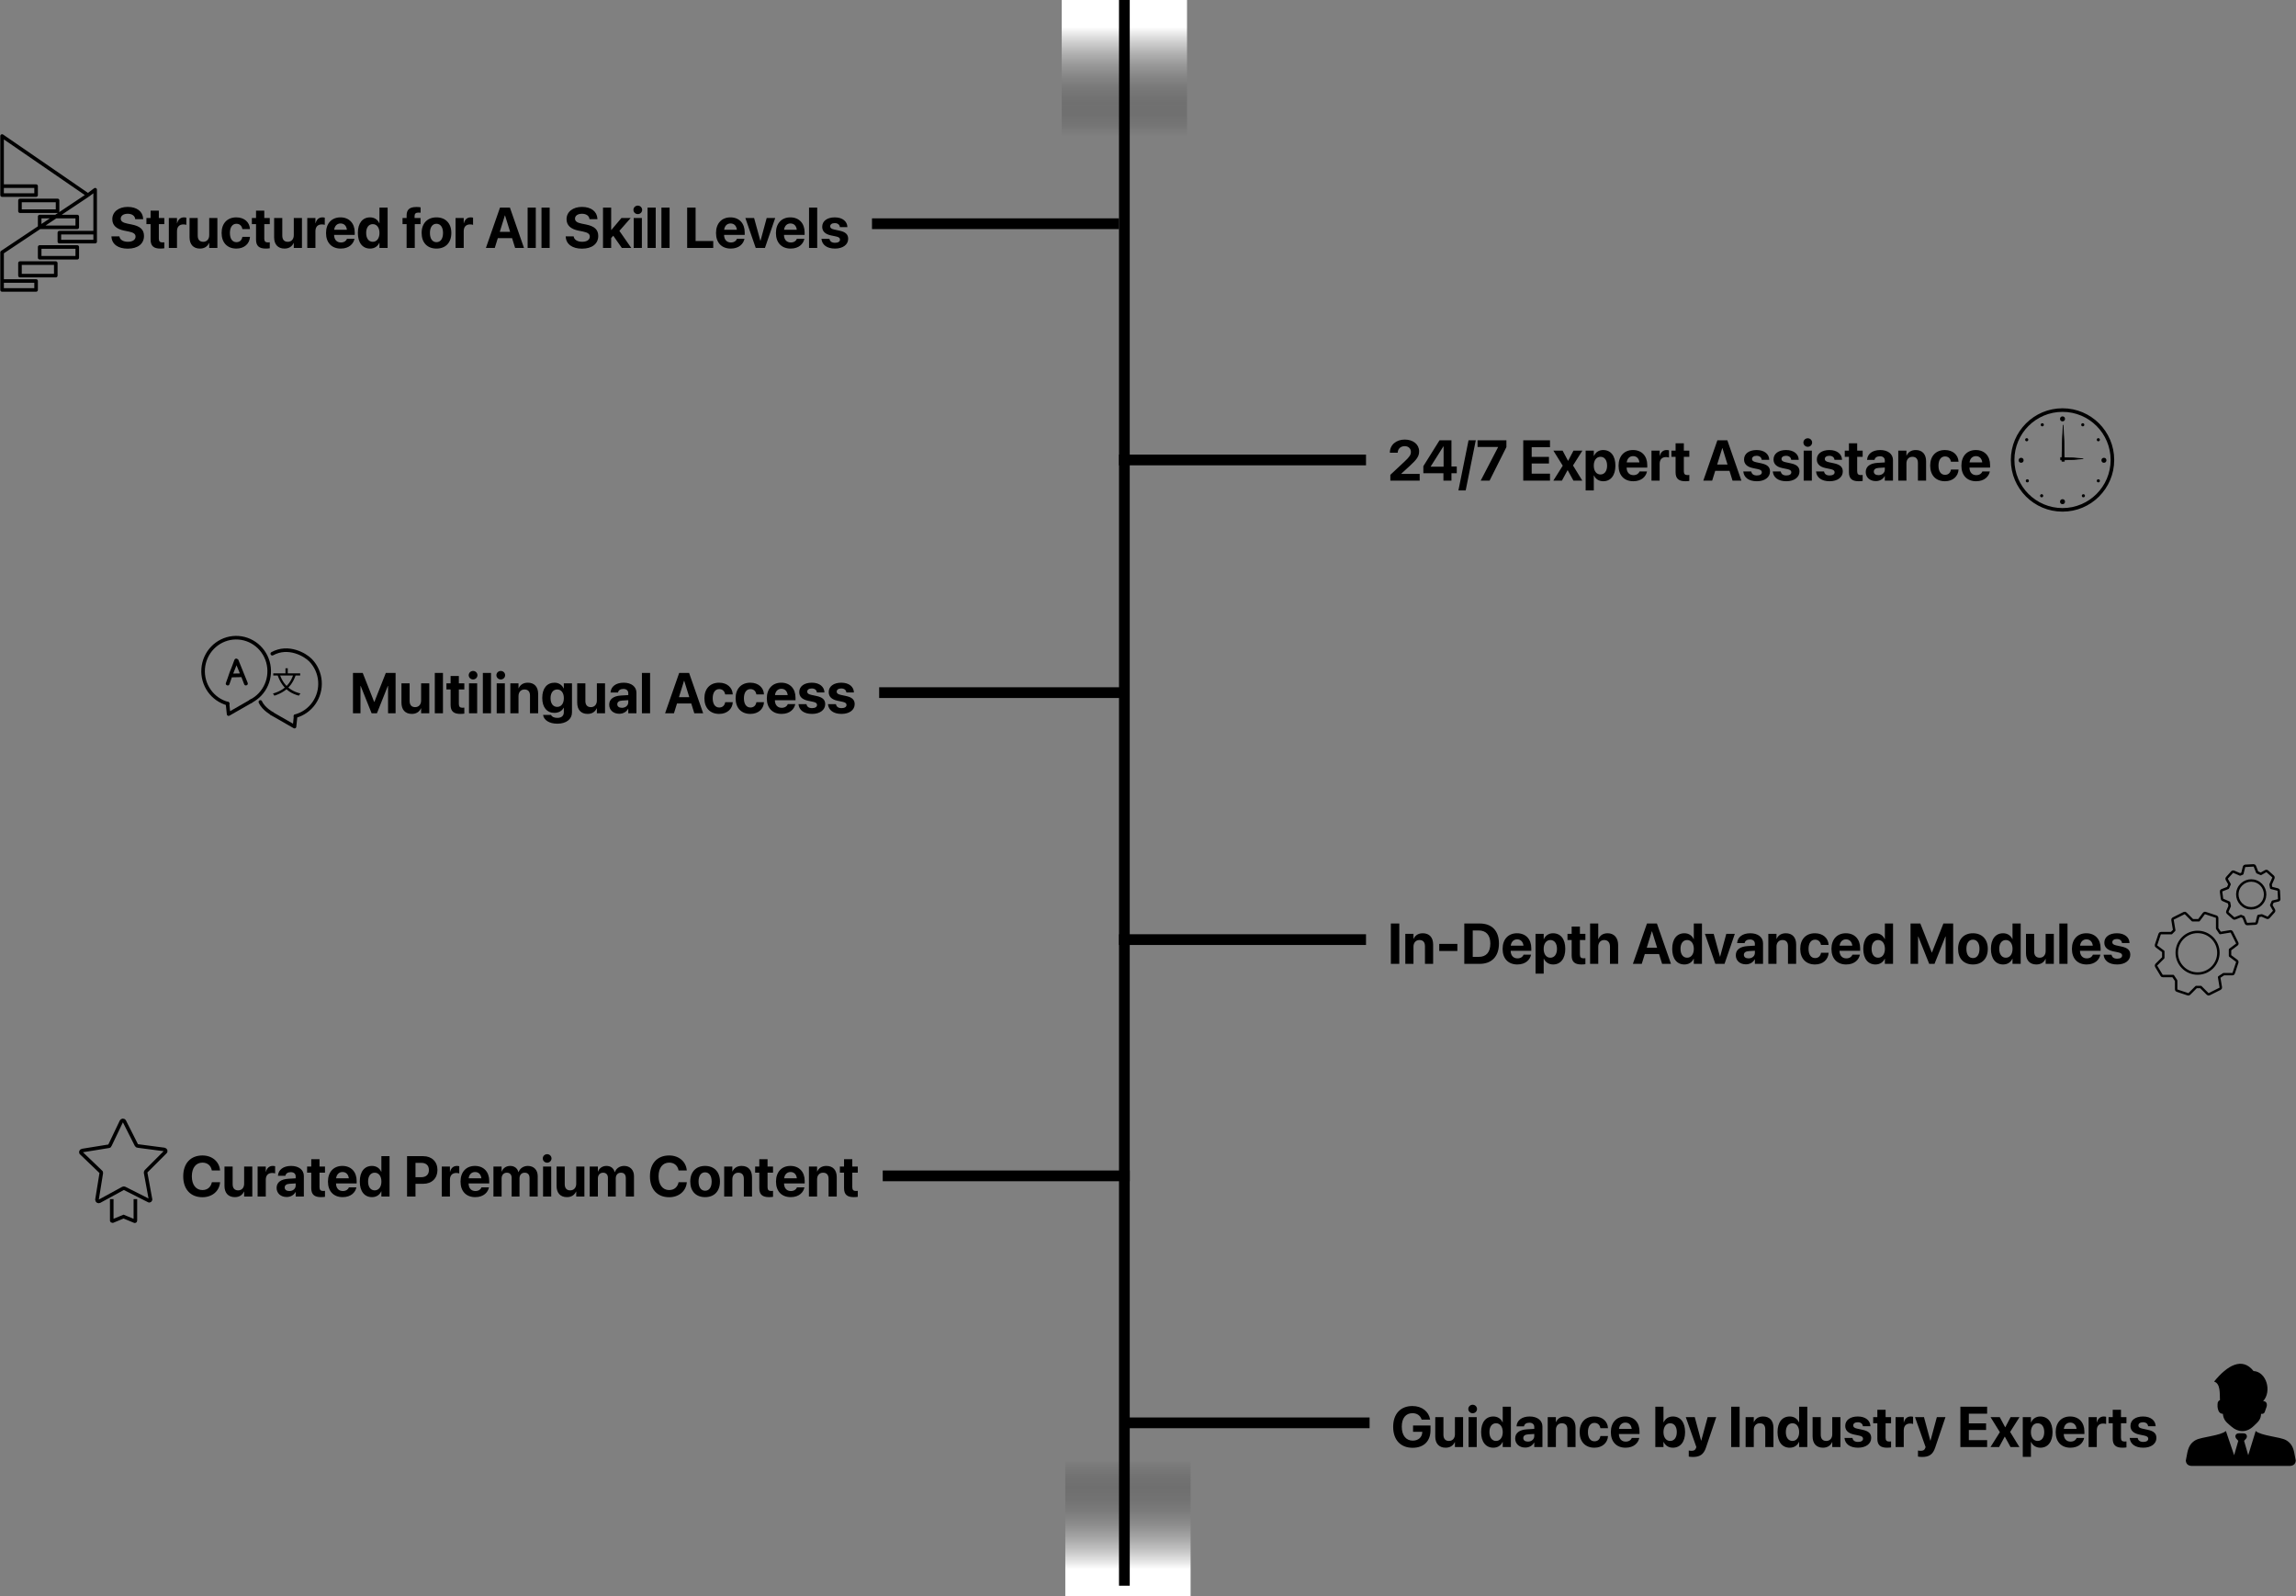 <svg width="7055" height="4906" viewBox="0 0 7055 4906" fill="none" xmlns="http://www.w3.org/2000/svg">
<rect x="0" y="0" width="7055" height="4906" fill="#808080" stroke="none"/>
<rect x="3273.4" y="4488" width="385" height="418" fill="url(#paint0_linear_794_303)" style=""/>
<rect width="385" height="418" transform="matrix(1 0 0 -1 3262.4 418)" fill="url(#paint1_linear_794_303)" style=""/>
<line x1="3454.9" y1="-7.21238e-07" x2="3454.9" y2="4873" stroke="#707070" style="stroke:#707070;stroke:color(display-p3 0.44 0.44 0.44);stroke-opacity:1;" stroke-width="33"/>
<line x1="2679.4" y1="687.5" x2="3438.4" y2="687.5" stroke="#707070" style="stroke:#707070;stroke:color(display-p3 0.44 0.44 0.44);stroke-opacity:1;" stroke-width="33"/>
<line x1="3438.4" y1="1413.5" x2="4197.4" y2="1413.5" stroke="#707070" style="stroke:#707070;stroke:color(display-p3 0.44 0.44 0.44);stroke-opacity:1;" stroke-width="33"/>
<line x1="2701.4" y1="2128.5" x2="3460.4" y2="2128.5" stroke="#707070" style="stroke:#707070;stroke:color(display-p3 0.44 0.44 0.44);stroke-opacity:1;" stroke-width="33"/>
<line x1="2712.4" y1="3613.5" x2="3471.4" y2="3613.5" stroke="#707070" style="stroke:#707070;stroke:color(display-p3 0.44 0.44 0.44);stroke-opacity:1;" stroke-width="33"/>
<line x1="3438.4" y1="2887.5" x2="4197.4" y2="2887.5" stroke="#707070" style="stroke:#707070;stroke:color(display-p3 0.44 0.44 0.44);stroke-opacity:1;" stroke-width="33"/>
<line x1="3449.4" y1="4372.5" x2="4208.4" y2="4372.5" stroke="#707070" style="stroke:#707070;stroke:color(display-p3 0.44 0.44 0.44);stroke-opacity:1;" stroke-width="33"/>
<path d="M343.383 3685.04V3751.04C343.383 3751.87 344.208 3752.69 345.858 3752.69L379.683 3738.67L413.508 3752.69C414.333 3753.52 415.983 3752.69 415.983 3751.04V3685.04" stroke="#373737" style="stroke:#373737;stroke:color(display-p3 0.217 0.217 0.217);stroke-opacity:1;" stroke-width="11" stroke-miterlimit="10"/>
<path d="M456.406 3689.17L382.981 3652.04C381.331 3651.22 379.681 3651.22 378.031 3652.04L305.431 3691.64C302.131 3693.29 298.006 3690.82 298.006 3686.69L311.206 3605.02C311.206 3603.37 311.206 3601.72 309.556 3600.89L250.156 3543.97C246.856 3541.49 248.506 3536.54 252.631 3535.72L334.306 3522.52C335.956 3522.52 337.606 3520.87 337.606 3520.04L373.081 3445.79C374.731 3442.49 379.681 3441.67 382.156 3445.79L419.281 3519.22C420.106 3520.87 421.756 3521.69 423.406 3521.69L505.081 3532.42C509.206 3533.24 510.856 3538.19 507.556 3540.67L448.981 3599.24C448.156 3600.07 447.331 3601.72 447.331 3603.37L462.181 3684.22C463.831 3688.34 459.706 3691.64 456.406 3689.17Z" stroke="#373737" style="stroke:#373737;stroke:color(display-p3 0.217 0.217 0.217);stroke-opacity:1;" stroke-width="11" stroke-miterlimit="10"/>
<path d="M6814.52 4310.35C6816.17 4305.81 6818.45 4303.58 6821.34 4302.78C6820.32 4282.98 6823.57 4251.85 6803.33 4245.72C6843.45 4196.14 6889.65 4169.16 6924.44 4213.27C6964.34 4215.36 6981.45 4275.94 6954 4305.84C6956.14 4305.72 6958.27 4306.17 6960.19 4307.13C6961.32 4307.73 6962.33 4308.56 6963.15 4309.55C6963.96 4310.55 6964.57 4311.7 6964.95 4312.93C6965.85 4316.24 6965.76 4319.74 6964.7 4323L6959.5 4337.65C6958.98 4339.78 6957.83 4341.69 6956.2 4343.15C6954.15 4344.63 6951.61 4345.26 6949.11 4344.89C6948.62 4344.86 6948.13 4344.8 6947.65 4344.72C6947.32 4361.22 6939.4 4368.81 6928.67 4378.74L6924.63 4382.59C6913.93 4392.9 6902.25 4397.91 6890.37 4397.91C6878.49 4397.91 6866.19 4392.74 6854.95 4382.73L6850.99 4379.29C6840.62 4370.3 6831.9 4362.84 6830.33 4344.69H6829.43C6827.29 4344.68 6825.19 4344.12 6823.32 4343.07C6820.24 4341.13 6817.9 4338.23 6816.64 4334.82C6815.04 4330.93 6814.11 4326.81 6813.89 4322.61C6813.89 4321.35 6813.89 4318.82 6813.89 4316.4C6813.83 4314.31 6814.02 4312.22 6814.47 4310.18L6814.52 4310.35ZM6839.6 4397.52L6864.9 4471.99L6877.66 4427.77L6871.42 4420.95C6868.61 4416.84 6867.99 4413.25 6869.55 4410.17C6872.93 4403.49 6879.92 4404.67 6886.46 4404.67C6893.01 4404.67 6901.78 4403.38 6903.92 4411.93C6904.2 4413.5 6904.15 4415.1 6903.77 4416.65C6903.39 4418.19 6902.69 4419.64 6901.72 4420.9L6895.48 4427.77L6908.21 4471.99L6931.12 4397.52C6947.62 4412.4 7005.87 4415.4 7024.07 4425.54C7029.97 4428.76 7035.13 4433.17 7039.22 4438.5C7049.65 4452.25 7050.53 4471.74 7054.32 4488.6C7053.39 4498.45 7047.8 4504.11 7036.83 4504.94H6733.89C6722.89 4504.11 6717.39 4498.42 6716.4 4488.6C6720.2 4471.5 6721.1 4452.25 6731.5 4438.5C6735.57 4433.15 6740.73 4428.73 6746.65 4425.54C6764.88 4415.4 6823.07 4412.4 6839.6 4397.52Z" fill="black" style="fill:black;fill-opacity:1;"/>
<path d="M6624.83 2904.05C6624.32 2905.59 6624.85 2907.28 6626.14 2908.25L6647.22 2924.06V2943.19L6625.74 2964.67C6624.52 2965.89 6624.29 2967.79 6625.17 2969.27L6642.11 2997.49C6642.79 2998.62 6644.01 2999.32 6645.33 2999.32H6677.19L6686.73 3013.63V3040.71C6686.73 3042.33 6687.76 3043.77 6689.3 3044.28L6723.17 3055.57C6724.52 3056.02 6726.01 3055.67 6727.02 3054.66L6748.49 3033.18H6762.31L6783.78 3054.66C6784.93 3055.8 6786.68 3056.09 6788.13 3055.36L6821.99 3038.43C6823.47 3037.69 6824.29 3036.07 6824.02 3034.45L6818.78 3002.98L6832.74 2993.67H6859.82C6861.44 2993.67 6862.88 2992.63 6863.39 2991.1L6874.68 2957.23C6875.19 2955.7 6874.67 2954 6873.37 2953.03L6852.3 2937.23V2918.41L6873.37 2902.61C6874.82 2901.52 6875.29 2899.54 6874.48 2897.91L6857.54 2864.05C6856.81 2862.57 6855.19 2861.75 6853.56 2862.02L6822.09 2867.26L6812.79 2853.3V2820.58C6812.79 2818.96 6811.75 2817.52 6810.21 2817.01L6776.35 2805.72C6774.81 2805.2 6773.12 2805.73 6772.15 2807.03L6756.34 2828.1H6737.2L6715.73 2806.63C6714.58 2805.48 6712.83 2805.2 6711.38 2805.92L6677.52 2822.85C6676.04 2823.59 6675.22 2825.21 6675.49 2826.84L6680.81 2858.79L6672 2867.61H6639.69C6638.07 2867.61 6636.63 2868.65 6636.12 2870.19L6624.83 2904.05Z" stroke="black" style="stroke:black;stroke-opacity:1;" stroke-width="7.526" stroke-linejoin="round"/>
<circle cx="6752.57" cy="2927.82" r="63.97" stroke="black" style="stroke:black;stroke-opacity:1;" stroke-width="7.526"/>
<path d="M6842.65 2697.86C6841.56 2699.06 6841.37 2700.83 6842.17 2702.23L6850.82 2717.43L6846.01 2728.48L6827.08 2735.94C6825.48 2736.57 6824.51 2738.21 6824.73 2739.93L6827.67 2762.31C6827.84 2763.62 6828.69 2764.75 6829.9 2765.28L6849.36 2773.74L6851.27 2784.37L6844.01 2801.09C6843.36 2802.57 6843.74 2804.3 6844.94 2805.39L6863.16 2821.75C6864.23 2822.7 6865.73 2822.97 6867.06 2822.45L6885.99 2814.99L6893.78 2818.38L6901.24 2837.31C6901.84 2838.82 6903.33 2839.78 6904.95 2839.69L6930.88 2838.3C6932.53 2838.21 6933.93 2837.06 6934.33 2835.45L6939.46 2814.96L6949.68 2813.12L6966.39 2820.39C6967.88 2821.03 6969.61 2820.66 6970.69 2819.45L6987.06 2801.23C6988.14 2800.03 6988.33 2798.26 6987.53 2796.86L6978.89 2781.66L6983.56 2770.91L7000.57 2766.86C7002.34 2766.44 7003.55 2764.82 7003.45 2763L7002.06 2737.06C7001.97 2735.41 7000.82 2734.01 6999.22 2733.61L6978.73 2728.49L6976.89 2718.27L6985.7 2698C6986.34 2696.52 6985.96 2694.79 6984.76 2693.7L6966.54 2677.34C6965.33 2676.26 6963.57 2676.07 6962.16 2676.87L6946.97 2685.51L6935.92 2680.71L6928.46 2661.78C6927.87 2660.27 6926.38 2659.31 6924.76 2659.4L6898.82 2660.79C6897.17 2660.88 6895.77 2662.03 6895.37 2663.64L6890.13 2684.61L6883.19 2687.34L6863.31 2678.7C6861.83 2678.06 6860.09 2678.43 6859.01 2679.64L6842.65 2697.86Z" stroke="black" style="stroke:black;stroke-opacity:1;" stroke-width="7.526" stroke-linejoin="round"/>
<circle cx="6917.4" cy="2748.55" r="42.705" transform="rotate(23.495 6917.4 2748.55)" stroke="black" style="stroke:black;stroke-opacity:1;" stroke-width="7.526"/>
<circle cx="6337.59" cy="1413.5" r="153.312" stroke="black" style="stroke:black;stroke-opacity:1;" stroke-width="11" stroke-linejoin="round"/>
<circle cx="6337.59" cy="1287.22" r="7.654" fill="black" style="fill:black;fill-opacity:1;"/>
<circle cx="6399.78" cy="1305.39" r="4.784" fill="black" style="fill:black;fill-opacity:1;"/>
<circle cx="6275.4" cy="1305.39" r="4.784" fill="black" style="fill:black;fill-opacity:1;"/>
<circle cx="6227.57" cy="1351.32" r="4.784" fill="black" style="fill:black;fill-opacity:1;"/>
<circle cx="6229.48" cy="1477.6" r="4.784" fill="black" style="fill:black;fill-opacity:1;"/>
<circle cx="6273.49" cy="1523.52" r="4.784" fill="black" style="fill:black;fill-opacity:1;"/>
<circle cx="6401.69" cy="1523.52" r="4.784" fill="black" style="fill:black;fill-opacity:1;"/>
<circle cx="6447.61" cy="1477.6" r="4.784" fill="black" style="fill:black;fill-opacity:1;"/>
<circle cx="6447.61" cy="1351.32" r="4.784" fill="black" style="fill:black;fill-opacity:1;"/>
<circle cx="6337.59" cy="1541.7" r="7.654" fill="black" style="fill:black;fill-opacity:1;"/>
<circle cx="6210.35" cy="1414.46" r="7.654" transform="rotate(-90 6210.35 1414.46)" fill="black" style="fill:black;fill-opacity:1;"/>
<circle cx="6464.83" cy="1414.46" r="7.654" transform="rotate(-90 6464.83 1414.46)" fill="black" style="fill:black;fill-opacity:1;"/>
<path d="M6331.85 1405.85V1413.51L6366.29 1412.55L6400.73 1409.68L6366.29 1406.81L6331.85 1405.85Z" fill="black" stroke="black" style="fill:black;fill-opacity:1;stroke:black;stroke-opacity:1;" stroke-width="1.913" stroke-linejoin="round"/>
<path d="M6335.68 1417.32H6343.33L6342.37 1361.84L6339.5 1306.35L6336.63 1361.84L6335.68 1417.32Z" fill="black" stroke="black" style="fill:black;fill-opacity:1;stroke:black;stroke-opacity:1;" stroke-width="1.913" stroke-linejoin="round"/>
<path d="M699.793 2162.31C676.772 2156.19 656.604 2142.06 642.809 2122.4C629.013 2102.73 622.466 2078.78 624.309 2054.72C626.153 2030.65 636.269 2008 652.895 1990.73C669.52 1973.45 691.598 1962.63 715.276 1960.17C738.955 1957.71 762.732 1963.76 782.457 1977.26C802.183 1990.76 816.605 2010.86 823.208 2034.04C829.812 2057.23 828.176 2082.03 818.587 2104.13C808.998 2126.22 792.065 2144.2 770.742 2154.94" stroke="#373737" style="stroke:#373737;stroke:color(display-p3 0.217 0.217 0.217);stroke-opacity:1;" stroke-width="11" stroke-linecap="round" stroke-linejoin="round"/>
<path d="M699.088 2162.36L702.401 2194.48L771.972 2154.6" stroke="#373737" style="stroke:#373737;stroke:color(display-p3 0.217 0.217 0.217);stroke-opacity:1;" stroke-width="11" stroke-linecap="round" stroke-linejoin="round"/>
<path d="M907.595 2200.78C930.617 2194.66 950.784 2180.53 964.58 2160.87C978.375 2141.2 984.922 2117.25 983.079 2093.18C981.235 2069.12 971.119 2046.47 954.494 2029.19C937.869 2011.92 886.036 1981.76 836.647 2008.92M800.043 2157.14C809.632 2179.23 838.513 2194.48 836.647 2193.4" stroke="#373737" style="stroke:#373737;stroke:color(display-p3 0.217 0.217 0.217);stroke-opacity:1;" stroke-width="11" stroke-linecap="round" stroke-linejoin="round"/>
<path d="M908.293 2200.83L904.98 2232.95L835.409 2193.07" stroke="#373737" style="stroke:#373737;stroke:color(display-p3 0.217 0.217 0.217);stroke-opacity:1;" stroke-width="11" stroke-linecap="round" stroke-linejoin="round"/>
<path d="M901.434 2072.61L908.661 2074.81C904.819 2085.97 899.879 2095.6 893.842 2103.71C887.866 2111.82 880.67 2118.65 872.255 2124.2C863.9 2129.75 854.174 2134.33 843.075 2137.92C842.831 2137.31 842.435 2136.61 841.886 2135.82C841.398 2135.03 840.849 2134.2 840.24 2133.35C839.691 2132.5 839.172 2131.82 838.685 2131.34C849.539 2128.17 859.022 2124.02 867.132 2118.9C875.243 2113.71 882.134 2107.34 887.805 2099.78C893.476 2092.16 898.02 2083.1 901.434 2072.61ZM859.815 2073.16C863.169 2082.92 867.681 2091.7 873.353 2099.5C879.085 2107.25 886.098 2113.8 894.391 2119.17C902.685 2124.54 912.35 2128.53 923.388 2131.15C922.839 2131.64 922.229 2132.28 921.558 2133.07C920.949 2133.93 920.339 2134.78 919.729 2135.64C919.18 2136.49 918.723 2137.22 918.357 2137.83C907.075 2134.9 897.227 2130.57 888.811 2124.84C880.457 2119.05 873.353 2112.01 867.498 2103.71C861.644 2095.36 856.827 2085.84 853.046 2075.17L859.815 2073.16ZM839.691 2069.23H922.382V2075.9H839.691V2069.23ZM877.194 2053.68H884.238V2073.25H877.194V2053.68Z" fill="#373737" style="fill:#373737;fill:color(display-p3 0.217 0.217 0.217);fill-opacity:1;"/>
<path d="M704.969 2102.84C704.286 2104.66 703.223 2105.8 701.78 2106.26C700.338 2106.64 698.896 2106.56 697.453 2106.03C696.011 2105.42 694.91 2104.47 694.151 2103.18C693.468 2101.82 693.506 2100.26 694.265 2098.51C695.783 2094.79 697.795 2089.14 700.3 2081.55C702.729 2073.95 704.475 2068.83 705.538 2066.17C706.07 2064.66 708.233 2059.27 712.029 2050C715.597 2040.89 718.368 2033.49 720.342 2027.8C720.873 2026.28 721.822 2025.18 723.189 2024.5C724.631 2023.74 726.111 2023.62 727.63 2024.15C728.313 2024.38 728.92 2024.72 729.452 2025.18C730.97 2025.71 732.033 2026.74 732.64 2028.25L760.995 2098.29C761.678 2100.11 761.678 2101.7 760.995 2103.07C760.311 2104.36 759.249 2105.31 757.806 2105.92C756.364 2106.45 754.921 2106.52 753.479 2106.14C752.112 2105.69 751.05 2104.59 750.29 2102.84L741.75 2080.75C738.637 2080.9 736.891 2080.98 736.512 2080.98C726.263 2081.36 718.216 2081.55 712.371 2081.55C708.954 2091.57 706.487 2098.67 704.969 2102.84ZM716.584 2069.93C722.961 2069.86 729.793 2069.7 737.081 2069.48L726.719 2044.42L716.584 2069.93Z" fill="#373737" style="fill:#373737;fill:color(display-p3 0.217 0.217 0.217);fill-opacity:1;"/>
<path d="M6.4 572H110.9V599.5H6.4V572ZM6.4 572V418L270.4 599.5M270.4 599.5L292.4 583V715M270.4 599.5L121.9 698.5M292.4 715V742.5H182.4V715H292.4ZM6.4 863.5V775.5L121.9 698.5M6.4 863.5V891H110.9V863.5H6.4ZM121.9 698.5V665.5H237.4V698.5H121.9ZM61.4 847V808.5H171.4V847H61.4ZM121.9 792V759H237.4V792H121.9ZM176.9 649V616H61.4V649H176.9Z" stroke="black" style="stroke:black;stroke-opacity:1;" stroke-width="11" stroke-linejoin="round"/>
<path d="M392.439 764.148C362.963 764.148 343.971 750.656 342.51 727.797L342.424 726.422H366.916L367.088 727.367C368.721 736.992 378.947 743.008 393.127 743.008C407.479 743.008 416.502 736.734 416.502 727.281V727.195C416.502 718.773 410.4 714.562 395.018 711.383L381.955 708.805C357.463 703.906 345.088 692.219 345.088 673.57V673.484C345.088 650.797 364.854 635.844 392.354 635.844C421.057 635.844 438.674 650.195 439.877 671.938L439.963 673.57H415.471L415.385 672.539C414.096 662.828 405.158 656.898 392.354 656.898C379.033 656.984 371.041 663.086 371.041 671.938V672.023C371.041 679.844 377.4 684.398 391.666 687.234L404.814 689.898C430.768 695.055 442.455 705.625 442.455 725.133V725.219C442.455 749.023 423.721 764.148 392.439 764.148ZM492.814 763.891C472.361 763.891 462.736 755.984 462.736 736.219V688.781H449.932V669.875H462.736V647.359H488.088V669.875H504.932V688.781H488.088V733.469C488.088 742.062 491.955 744.984 499.518 744.984C501.752 744.984 503.385 744.727 504.932 744.555V762.945C502.096 763.375 498.057 763.891 492.814 763.891ZM518.768 762V669.875H543.861V685.945H544.377C547.127 674.602 554.604 667.984 565.346 667.984C568.096 667.984 570.674 668.414 572.564 668.93V691.016C570.502 690.156 567.064 689.641 563.455 689.641C551.08 689.641 543.861 697.031 543.861 710.438V762H518.768ZM614.244 763.891C593.963 763.891 582.447 750.914 582.447 729.344V669.875H607.541V724.102C607.541 736.133 613.213 743.094 624.471 743.094C635.729 743.094 642.861 734.844 642.861 722.812V669.875H667.955V762H642.861V746.789H642.346C637.619 757.359 628.166 763.891 614.244 763.891ZM726.393 763.891C698.291 763.891 680.932 745.586 680.932 715.852V715.766C680.932 686.289 698.549 667.984 726.135 667.984C751.143 667.984 767.041 683.367 767.986 703.305V703.906H744.697L744.525 703.133C742.979 694.367 736.877 687.664 726.479 687.664C714.189 687.664 706.455 698.234 706.455 715.852V715.938C706.455 733.984 714.189 744.211 726.564 744.211C736.619 744.211 742.893 738.023 744.611 728.742L744.697 727.969H768.072V728.484C766.869 748.594 750.971 763.891 726.393 763.891ZM816.799 763.891C796.346 763.891 786.721 755.984 786.721 736.219V688.781H773.916V669.875H786.721V647.359H812.072V669.875H828.916V688.781H812.072V733.469C812.072 742.062 815.939 744.984 823.502 744.984C825.736 744.984 827.369 744.727 828.916 744.555V762.945C826.08 763.375 822.041 763.891 816.799 763.891ZM874.119 763.891C853.838 763.891 842.322 750.914 842.322 729.344V669.875H867.416V724.102C867.416 736.133 873.088 743.094 884.346 743.094C895.604 743.094 902.736 734.844 902.736 722.812V669.875H927.83V762H902.736V746.789H902.221C897.494 757.359 888.041 763.891 874.119 763.891ZM944.158 762V669.875H969.252V685.945H969.768C972.518 674.602 979.994 667.984 990.736 667.984C993.486 667.984 996.064 668.414 997.955 668.93V691.016C995.893 690.156 992.455 689.641 988.846 689.641C976.471 689.641 969.252 697.031 969.252 710.438V762H944.158ZM1047.11 763.891C1018.92 763.891 1001.82 745.586 1001.82 716.109V716.023C1001.82 686.719 1019.1 667.984 1046.08 667.984C1073.06 667.984 1089.99 686.289 1089.99 714.133V721.867H1026.57C1026.83 736.562 1034.82 745.156 1047.63 745.156C1057.94 745.156 1064.21 739.484 1066.02 734.328L1066.19 733.812H1089.22L1088.96 734.758C1086.13 748.336 1073.41 763.891 1047.11 763.891ZM1046.51 686.719C1036.2 686.719 1028.46 693.594 1026.83 706.055H1065.93C1064.38 693.336 1056.91 686.719 1046.51 686.719ZM1137.09 763.891C1113.88 763.891 1099.62 745.844 1099.62 715.938V715.852C1099.62 685.859 1113.88 667.984 1137.09 667.984C1150.15 667.984 1160.46 674.688 1165.45 685.859H1165.96V637.992H1191.06V762H1165.96V746.273H1165.45C1160.55 757.188 1150.41 763.891 1137.09 763.891ZM1145.51 743.094C1157.71 743.094 1166.05 732.609 1166.05 715.938V715.852C1166.05 699.266 1157.63 688.781 1145.51 688.781C1133.05 688.781 1125.14 699.008 1125.14 715.852V715.938C1125.14 732.695 1132.96 743.094 1145.51 743.094ZM1249.41 762V688.781H1236.86V669.875H1249.41V662.484C1249.41 644.438 1258 636.102 1279.74 636.102C1284.38 636.102 1289.46 636.531 1292.38 637.133V653.719C1290.66 653.375 1288.25 653.289 1285.93 653.289C1277.6 653.289 1273.9 656.812 1273.9 663.43V669.875H1292.21V688.781H1274.5V762H1249.41ZM1341.19 763.891C1313.17 763.891 1295.56 745.93 1295.56 715.938V715.766C1295.56 686.117 1313.6 667.984 1341.1 667.984C1368.69 667.984 1386.82 685.945 1386.82 715.766V715.938C1386.82 746.016 1369.03 763.891 1341.19 763.891ZM1341.28 744.211C1353.48 744.211 1361.3 733.898 1361.3 715.938V715.766C1361.3 697.977 1353.31 687.664 1341.1 687.664C1328.99 687.664 1321.08 697.977 1321.08 715.766V715.938C1321.08 733.984 1328.9 744.211 1341.28 744.211ZM1399.8 762V669.875H1424.89V685.945H1425.41C1428.16 674.602 1435.63 667.984 1446.38 667.984C1449.13 667.984 1451.71 668.414 1453.6 668.93V691.016C1451.53 690.156 1448.1 689.641 1444.49 689.641C1432.11 689.641 1424.89 697.031 1424.89 710.438V762H1399.8ZM1493.04 762L1536.35 637.992H1566.86L1610.09 762H1582.85L1573.48 731.922H1529.65L1520.28 762H1493.04ZM1551.31 662.055L1535.67 712.5H1567.46L1551.82 662.055H1551.31ZM1621.26 762V637.992H1646.35V762H1621.26ZM1663.88 762V637.992H1688.98V762H1663.88ZM1788.24 764.148C1758.76 764.148 1739.77 750.656 1738.31 727.797L1738.22 726.422H1762.71L1762.88 727.367C1764.52 736.992 1774.74 743.008 1788.92 743.008C1803.28 743.008 1812.3 736.734 1812.3 727.281V727.195C1812.3 718.773 1806.2 714.562 1790.81 711.383L1777.75 708.805C1753.26 703.906 1740.88 692.219 1740.88 673.57V673.484C1740.88 650.797 1760.65 635.844 1788.15 635.844C1816.85 635.844 1834.47 650.195 1835.67 671.938L1835.76 673.57H1811.27L1811.18 672.539C1809.89 662.828 1800.96 656.898 1788.15 656.898C1774.83 656.984 1766.84 663.086 1766.84 671.938V672.023C1766.84 679.844 1773.2 684.398 1787.46 687.234L1800.61 689.898C1826.56 695.055 1838.25 705.625 1838.25 725.133V725.219C1838.25 749.023 1819.52 764.148 1788.24 764.148ZM1852.86 762V637.992H1877.96V706.742H1878.47L1909.58 669.875H1938.03L1903.22 709.492L1939.74 762H1910.78L1884.4 724.359L1877.96 731.492V762H1852.86ZM1959.77 658.016C1952.21 658.016 1946.36 652.086 1946.36 644.953C1946.36 637.82 1952.21 631.891 1959.77 631.891C1967.33 631.891 1973.17 637.82 1973.17 644.953C1973.17 652.086 1967.33 658.016 1959.77 658.016ZM1947.22 762V669.875H1972.31V762H1947.22ZM1989.76 762V637.992H2014.85V762H1989.76ZM2032.38 762V637.992H2057.48V762H2032.38ZM2111.45 762V637.992H2137.4V740.602H2191.63V762H2111.45ZM2245.42 763.891C2217.24 763.891 2200.13 745.586 2200.13 716.109V716.023C2200.13 686.719 2217.41 667.984 2244.39 667.984C2271.38 667.984 2288.31 686.289 2288.31 714.133V721.867H2224.88C2225.14 736.562 2233.13 745.156 2245.94 745.156C2256.25 745.156 2262.53 739.484 2264.33 734.328L2264.5 733.812H2287.53L2287.28 734.758C2284.44 748.336 2271.72 763.891 2245.42 763.891ZM2244.82 686.719C2234.51 686.719 2226.78 693.594 2225.14 706.055H2264.24C2262.7 693.336 2255.22 686.719 2244.82 686.719ZM2322.17 762L2290.28 669.875H2317.1L2336.35 739.828H2336.86L2355.85 669.875H2382.06L2350.44 762H2322.17ZM2429.5 763.891C2401.31 763.891 2384.21 745.586 2384.21 716.109V716.023C2384.21 686.719 2401.49 667.984 2428.47 667.984C2455.46 667.984 2472.38 686.289 2472.38 714.133V721.867H2408.96C2409.22 736.562 2417.21 745.156 2430.02 745.156C2440.33 745.156 2446.6 739.484 2448.41 734.328L2448.58 733.812H2471.61L2471.35 734.758C2468.52 748.336 2455.8 763.891 2429.5 763.891ZM2428.9 686.719C2418.59 686.719 2410.85 693.594 2409.22 706.055H2448.32C2446.78 693.336 2439.3 686.719 2428.9 686.719ZM2485.96 762V637.992H2511.06V762H2485.96ZM2565.88 763.891C2540.36 763.891 2526.18 752.117 2524.21 734.672L2524.12 733.898H2548.61L2548.78 734.672C2550.42 741.891 2555.83 746.102 2565.88 746.102C2575.34 746.102 2581.1 742.406 2581.1 736.477V736.391C2581.1 731.492 2578 728.656 2568.98 726.68L2553.34 723.414C2535.46 719.633 2526.44 710.695 2526.44 696.945V696.859C2526.44 679.328 2541.56 667.984 2565.03 667.984C2589.52 667.984 2603.18 680.961 2603.78 697.117V697.977H2580.67L2580.58 697.289C2579.72 690.672 2574.31 685.688 2565.03 685.688C2556.35 685.688 2550.93 689.555 2550.93 695.484V695.57C2550.93 700.297 2554.11 703.391 2563.39 705.367L2579.03 708.719C2598.28 712.758 2606.19 720.32 2606.19 733.898V733.984C2606.19 752.031 2589.6 763.891 2565.88 763.891Z" fill="#373737" style="fill:#373737;fill:color(display-p3 0.215 0.215 0.215);fill-opacity:1;"/>
<path d="M4272.17 1477V1459.21L4315.99 1418.22C4331.98 1403.27 4335.33 1397.16 4335.33 1388.57V1388.4C4335.24 1378.26 4327.51 1371.04 4316.51 1371.04C4303.79 1371.04 4295.2 1379.38 4294.85 1390.55L4294.77 1391.32H4270.71V1390.63C4270.71 1367.26 4290.13 1350.84 4316.34 1350.84C4342.55 1350.84 4360.6 1365.8 4360.6 1386.94V1387.11C4360.6 1402.15 4353.46 1411.95 4332.06 1431.62L4306.11 1455.34V1456.38H4362.31V1477H4272.17ZM4435.28 1477V1454.23H4373.57V1432.57L4423.33 1352.99H4459.94V1433.52H4476.27V1454.23H4459.94V1477H4435.28ZM4396.17 1434.2H4435.79V1371.73H4435.19L4396.17 1433.52V1434.2ZM4534.71 1352.99L4503.68 1507.08H4481.34L4512.45 1352.99H4534.71ZM4549.83 1477L4603.2 1374.13V1373.62H4540.12V1352.99H4628.81V1373.88L4577.07 1477H4549.83ZM4680.54 1477V1352.99H4762.7V1374.39H4706.49V1404.12H4759.52V1424.41H4706.49V1455.6H4762.7V1477H4680.54ZM4773.01 1477L4801.88 1431.11L4773.18 1384.88H4801.46L4818.04 1415.98H4818.56L4834.88 1384.88H4862.21L4833.42 1430.42L4861.96 1477H4834.71L4817.18 1445.03H4816.67L4799.39 1477H4773.01ZM4872.27 1507.08V1384.88H4897.36V1400.95H4897.96C4902.95 1389.77 4913 1382.98 4926.06 1382.98C4949.44 1382.98 4963.71 1400.86 4963.71 1430.85V1430.94C4963.71 1460.84 4949.44 1478.89 4926.41 1478.89C4913.26 1478.89 4902.86 1472.19 4897.88 1461.27H4897.36V1507.08H4872.27ZM4917.81 1458.09C4930.28 1458.09 4938.18 1447.7 4938.18 1430.94V1430.85C4938.18 1414.01 4930.28 1403.78 4917.81 1403.78C4905.61 1403.78 4897.28 1414.27 4897.28 1430.94V1431.02C4897.28 1447.61 4905.61 1458.09 4917.81 1458.09ZM5018.71 1478.89C4990.52 1478.89 4973.42 1460.59 4973.42 1431.11V1431.02C4973.42 1401.72 4990.69 1382.98 5017.67 1382.98C5044.66 1382.98 5061.59 1401.29 5061.59 1429.13V1436.87H4998.17C4998.42 1451.56 5006.42 1460.16 5019.22 1460.16C5029.53 1460.16 5035.81 1454.48 5037.61 1449.33L5037.78 1448.81H5060.81L5060.56 1449.76C5057.72 1463.34 5045 1478.89 5018.71 1478.89ZM5018.1 1401.72C5007.79 1401.72 5000.06 1408.59 4998.42 1421.05H5037.53C5035.98 1408.34 5028.5 1401.72 5018.1 1401.72ZM5074.56 1477V1384.88H5099.66V1400.95H5100.17C5102.92 1389.6 5110.4 1382.98 5121.14 1382.98C5123.89 1382.98 5126.47 1383.41 5128.36 1383.93V1406.02C5126.3 1405.16 5122.86 1404.64 5119.25 1404.64C5106.88 1404.64 5099.66 1412.03 5099.66 1425.44V1477H5074.56ZM5178.72 1478.89C5158.27 1478.89 5148.64 1470.98 5148.64 1451.22V1403.78H5135.84V1384.88H5148.64V1362.36H5173.99V1384.88H5190.84V1403.78H5173.99V1448.47C5173.99 1457.06 5177.86 1459.98 5185.42 1459.98C5187.66 1459.98 5189.29 1459.73 5190.84 1459.55V1477.95C5188 1478.38 5183.96 1478.89 5178.72 1478.89ZM5233.81 1477L5277.12 1352.99H5307.63L5350.85 1477H5323.61L5314.24 1446.92H5270.42L5261.05 1477H5233.81ZM5292.07 1377.05L5276.43 1427.5H5308.23L5292.59 1377.05H5292.07ZM5398.46 1478.89C5372.94 1478.89 5358.76 1467.12 5356.78 1449.67L5356.7 1448.9H5381.19L5381.36 1449.67C5382.99 1456.89 5388.41 1461.1 5398.46 1461.1C5407.92 1461.1 5413.67 1457.41 5413.67 1451.48V1451.39C5413.67 1446.49 5410.58 1443.66 5401.56 1441.68L5385.92 1438.41C5368.04 1434.63 5359.02 1425.7 5359.02 1411.95V1411.86C5359.02 1394.33 5374.14 1382.98 5397.6 1382.98C5422.1 1382.98 5435.76 1395.96 5436.36 1412.12V1412.98H5413.24L5413.16 1412.29C5412.3 1405.67 5406.88 1400.69 5397.6 1400.69C5388.92 1400.69 5383.51 1404.55 5383.51 1410.48V1410.57C5383.51 1415.3 5386.69 1418.39 5395.97 1420.37L5411.61 1423.72C5430.86 1427.76 5438.77 1435.32 5438.77 1448.9V1448.98C5438.77 1467.03 5422.18 1478.89 5398.46 1478.89ZM5489.04 1478.89C5463.52 1478.89 5449.34 1467.12 5447.36 1449.67L5447.28 1448.9H5471.77L5471.94 1449.67C5473.57 1456.89 5478.99 1461.1 5489.04 1461.1C5498.49 1461.1 5504.25 1457.41 5504.25 1451.48V1451.39C5504.25 1446.49 5501.16 1443.66 5492.13 1441.68L5476.49 1438.41C5458.62 1434.63 5449.6 1425.7 5449.6 1411.95V1411.86C5449.6 1394.33 5464.72 1382.98 5488.18 1382.98C5512.67 1382.98 5526.34 1395.96 5526.94 1412.12V1412.98H5503.82L5503.74 1412.29C5502.88 1405.67 5497.46 1400.69 5488.18 1400.69C5479.5 1400.69 5474.09 1404.55 5474.09 1410.48V1410.57C5474.09 1415.3 5477.27 1418.39 5486.55 1420.37L5502.19 1423.72C5521.44 1427.76 5529.35 1435.32 5529.35 1448.9V1448.98C5529.35 1467.03 5512.76 1478.89 5489.04 1478.89ZM5554.78 1373.02C5547.22 1373.02 5541.38 1367.09 5541.38 1359.95C5541.38 1352.82 5547.22 1346.89 5554.78 1346.89C5562.35 1346.89 5568.19 1352.82 5568.19 1359.95C5568.19 1367.09 5562.35 1373.02 5554.78 1373.02ZM5542.24 1477V1384.88H5567.33V1477H5542.24ZM5622.07 1478.89C5596.55 1478.89 5582.37 1467.12 5580.39 1449.67L5580.31 1448.9H5604.8L5604.97 1449.67C5606.6 1456.89 5612.02 1461.1 5622.07 1461.1C5631.53 1461.1 5637.28 1457.41 5637.28 1451.48V1451.39C5637.28 1446.49 5634.19 1443.66 5625.17 1441.68L5609.53 1438.41C5591.65 1434.63 5582.63 1425.7 5582.63 1411.95V1411.86C5582.63 1394.33 5597.75 1382.98 5621.21 1382.98C5645.71 1382.98 5659.37 1395.96 5659.97 1412.12V1412.98H5636.85L5636.77 1412.29C5635.91 1405.67 5630.49 1400.69 5621.21 1400.69C5612.53 1400.69 5607.12 1404.55 5607.12 1410.48V1410.57C5607.12 1415.3 5610.3 1418.39 5619.58 1420.37L5635.22 1423.72C5654.47 1427.76 5662.38 1435.32 5662.38 1448.9V1448.98C5662.38 1467.03 5645.79 1478.89 5622.07 1478.89ZM5711.36 1478.89C5690.91 1478.89 5681.28 1470.98 5681.28 1451.22V1403.78H5668.48V1384.88H5681.28V1362.36H5706.63V1384.88H5723.48V1403.78H5706.63V1448.47C5706.63 1457.06 5710.5 1459.98 5718.06 1459.98C5720.3 1459.98 5721.93 1459.73 5723.48 1459.55V1477.95C5720.64 1478.38 5716.6 1478.89 5711.36 1478.89ZM5763.87 1478.46C5745.39 1478.46 5732.93 1466.86 5732.93 1450.62V1450.45C5732.93 1433.69 5745.91 1423.89 5768.77 1422.43L5791.54 1421.05V1415.38C5791.54 1407.22 5786.21 1402.15 5776.42 1402.15C5767.05 1402.15 5761.38 1406.53 5760.17 1412.46L5760 1413.23H5737.06L5737.14 1412.2C5738.52 1395.19 5753.13 1382.98 5777.45 1382.98C5801.25 1382.98 5816.63 1395.27 5816.63 1413.84V1477H5791.54V1463.25H5791.03C5785.78 1472.7 5775.99 1478.46 5763.87 1478.46ZM5757.77 1449.33C5757.77 1456.12 5763.35 1460.16 5772.03 1460.16C5783.29 1460.16 5791.54 1452.94 5791.54 1443.31V1436.7L5772.55 1437.9C5762.84 1438.5 5757.77 1442.62 5757.77 1449.16V1449.33ZM5832.88 1477V1384.88H5857.97V1400H5858.49C5863.21 1389.43 5872.67 1382.98 5886.59 1382.98C5906.87 1382.98 5918.38 1395.96 5918.38 1417.53V1477H5893.29V1422.69C5893.29 1410.66 5887.62 1403.78 5876.36 1403.78C5865.1 1403.78 5857.97 1412.03 5857.97 1424.06V1477H5832.88ZM5976.39 1478.89C5948.29 1478.89 5930.93 1460.59 5930.93 1430.85V1430.77C5930.93 1401.29 5948.55 1382.98 5976.13 1382.98C6001.14 1382.98 6017.04 1398.37 6017.99 1418.3V1418.91H5994.7L5994.53 1418.13C5992.98 1409.37 5986.88 1402.66 5976.48 1402.66C5964.19 1402.66 5956.46 1413.23 5956.46 1430.85V1430.94C5956.46 1448.98 5964.19 1459.21 5976.56 1459.21C5986.62 1459.21 5992.89 1453.02 5994.61 1443.74L5994.7 1442.97H6018.07V1443.48C6016.87 1463.59 6000.97 1478.89 5976.39 1478.89ZM6072.13 1478.89C6043.94 1478.89 6026.84 1460.59 6026.84 1431.11V1431.02C6026.84 1401.72 6044.11 1382.98 6071.1 1382.98C6098.08 1382.98 6115.01 1401.29 6115.01 1429.13V1436.87H6051.59C6051.85 1451.56 6059.84 1460.16 6072.64 1460.16C6082.96 1460.16 6089.23 1454.48 6091.03 1449.33L6091.21 1448.81H6114.24L6113.98 1449.76C6111.14 1463.34 6098.42 1478.89 6072.13 1478.89ZM6071.53 1401.72C6061.21 1401.72 6053.48 1408.59 6051.85 1421.05H6090.95C6089.4 1408.34 6081.92 1401.72 6071.53 1401.72Z" fill="#373737" style="fill:#373737;fill:color(display-p3 0.215 0.215 0.215);fill-opacity:1;"/>
<path d="M1084.56 2192V2067.99H1114.55L1149.78 2157.11H1150.3L1185.53 2067.99H1215.53V2192H1192.41V2108.12H1191.63L1158.21 2192H1141.88L1108.36 2108.12H1107.67V2192H1084.56ZM1265.37 2193.89C1245.09 2193.89 1233.57 2180.91 1233.57 2159.34V2099.88H1258.67V2154.1C1258.67 2166.13 1264.34 2173.09 1275.6 2173.09C1286.85 2173.09 1293.99 2164.84 1293.99 2152.81V2099.88H1319.08V2192H1293.99V2176.79H1293.47C1288.74 2187.36 1279.29 2193.89 1265.37 2193.89ZM1336.01 2192V2067.99H1361.1V2192H1336.01ZM1414.64 2193.89C1394.19 2193.89 1384.56 2185.98 1384.56 2166.22V2118.78H1371.76V2099.88H1384.56V2077.36H1409.92V2099.88H1426.76V2118.78H1409.92V2163.47C1409.92 2172.06 1413.78 2174.98 1421.35 2174.98C1423.58 2174.98 1425.21 2174.73 1426.76 2174.55V2192.95C1423.92 2193.38 1419.88 2193.89 1414.64 2193.89ZM1453.66 2088.02C1446.1 2088.02 1440.25 2082.09 1440.25 2074.95C1440.25 2067.82 1446.1 2061.89 1453.66 2061.89C1461.22 2061.89 1467.06 2067.82 1467.06 2074.95C1467.06 2082.09 1461.22 2088.02 1453.66 2088.02ZM1441.11 2192V2099.88H1466.21V2192H1441.11ZM1483.65 2192V2067.99H1508.74V2192H1483.65ZM1538.74 2088.02C1531.17 2088.02 1525.33 2082.09 1525.33 2074.95C1525.33 2067.82 1531.17 2061.89 1538.74 2061.89C1546.3 2061.89 1552.14 2067.82 1552.14 2074.95C1552.14 2082.09 1546.3 2088.02 1538.74 2088.02ZM1526.19 2192V2099.88H1551.28V2192H1526.19ZM1568.13 2192V2099.88H1593.22V2115H1593.74C1598.46 2104.43 1607.92 2097.98 1621.84 2097.98C1642.12 2097.98 1653.63 2110.96 1653.63 2132.53V2192H1628.54V2137.69C1628.54 2125.66 1622.87 2118.78 1611.61 2118.78C1600.35 2118.78 1593.22 2127.03 1593.22 2139.06V2192H1568.13ZM1712.59 2223.97C1687.24 2223.97 1671.25 2212.54 1668.85 2197.76L1668.76 2196.98H1693.17L1693.42 2197.59C1695.4 2202.14 1702.1 2206.09 1712.59 2206.09C1725.56 2206.09 1732.44 2199.39 1732.44 2189.08V2174.98H1731.92C1727.11 2184.61 1716.8 2190.71 1703.48 2190.71C1680.45 2190.71 1666.18 2173.52 1666.18 2144.91V2144.82C1666.18 2115.43 1680.62 2097.98 1703.91 2097.98C1716.88 2097.98 1726.94 2104.86 1731.92 2115.6H1732.44V2099.88H1757.53V2189.42C1757.53 2209.96 1740.26 2223.97 1712.59 2223.97ZM1712.16 2172.32C1724.45 2172.32 1732.53 2162.01 1732.53 2145.51V2145.42C1732.53 2129.01 1724.36 2118.78 1712.16 2118.78C1699.7 2118.78 1691.71 2128.92 1691.71 2145.42V2145.51C1691.71 2162.09 1699.61 2172.32 1712.16 2172.32ZM1805.4 2193.89C1785.12 2193.89 1773.6 2180.91 1773.6 2159.34V2099.88H1798.7V2154.1C1798.7 2166.13 1804.37 2173.09 1815.63 2173.09C1826.88 2173.09 1834.02 2164.84 1834.02 2152.81V2099.88H1859.11V2192H1834.02V2176.79H1833.5C1828.78 2187.36 1819.32 2193.89 1805.4 2193.89ZM1902.85 2193.46C1884.38 2193.46 1871.92 2181.86 1871.92 2165.62V2165.45C1871.92 2148.69 1884.89 2138.89 1907.75 2137.43L1930.53 2136.05V2130.38C1930.53 2122.22 1925.2 2117.15 1915.4 2117.15C1906.03 2117.15 1900.36 2121.53 1899.16 2127.46L1898.99 2128.23H1876.04L1876.13 2127.2C1877.5 2110.19 1892.11 2097.98 1916.43 2097.98C1940.24 2097.98 1955.62 2110.27 1955.62 2128.84V2192H1930.53V2178.25H1930.01C1924.77 2187.7 1914.97 2193.46 1902.85 2193.46ZM1896.75 2164.33C1896.75 2171.12 1902.34 2175.16 1911.02 2175.16C1922.28 2175.16 1930.53 2167.94 1930.53 2158.31V2151.7L1911.53 2152.9C1901.82 2153.5 1896.75 2157.62 1896.75 2164.16V2164.33ZM1972.46 2192V2067.99H1997.56V2192H1972.46ZM2043.62 2192L2086.93 2067.99H2117.44L2160.67 2192H2133.42L2124.06 2161.92H2080.23L2070.86 2192H2043.62ZM2101.88 2092.05L2086.24 2142.5H2118.04L2102.4 2092.05H2101.88ZM2209.91 2193.89C2181.81 2193.89 2164.45 2175.59 2164.45 2145.85V2145.77C2164.45 2116.29 2182.06 2097.98 2209.65 2097.98C2234.66 2097.98 2250.56 2113.37 2251.5 2133.3V2133.91H2228.21L2228.04 2133.13C2226.49 2124.37 2220.39 2117.66 2209.99 2117.66C2197.71 2117.66 2189.97 2128.23 2189.97 2145.85V2145.94C2189.97 2163.98 2197.71 2174.21 2210.08 2174.21C2220.13 2174.21 2226.41 2168.02 2228.13 2158.74L2228.21 2157.97H2251.59V2158.48C2250.38 2178.59 2234.49 2193.89 2209.91 2193.89ZM2305.81 2193.89C2277.71 2193.89 2260.35 2175.59 2260.35 2145.85V2145.77C2260.35 2116.29 2277.97 2097.98 2305.56 2097.98C2330.56 2097.98 2346.46 2113.37 2347.41 2133.3V2133.91H2324.12L2323.95 2133.13C2322.4 2124.37 2316.3 2117.66 2305.9 2117.66C2293.61 2117.66 2285.88 2128.23 2285.88 2145.85V2145.94C2285.88 2163.98 2293.61 2174.21 2305.99 2174.21C2316.04 2174.21 2322.31 2168.02 2324.03 2158.74L2324.12 2157.97H2347.49V2158.48C2346.29 2178.59 2330.39 2193.89 2305.81 2193.89ZM2401.55 2193.89C2373.36 2193.89 2356.26 2175.59 2356.26 2146.11V2146.02C2356.26 2116.72 2373.53 2097.98 2400.52 2097.98C2427.5 2097.98 2444.43 2116.29 2444.43 2144.13V2151.87H2381.01C2381.27 2166.56 2389.26 2175.16 2402.06 2175.16C2412.38 2175.16 2418.65 2169.48 2420.46 2164.33L2420.63 2163.81H2443.66L2443.4 2164.76C2440.56 2178.34 2427.85 2193.89 2401.55 2193.89ZM2400.95 2116.72C2390.63 2116.72 2382.9 2123.59 2381.27 2136.05H2420.37C2418.82 2123.34 2411.35 2116.72 2400.95 2116.72ZM2495.31 2193.89C2469.78 2193.89 2455.6 2182.12 2453.63 2164.67L2453.54 2163.9H2478.03L2478.21 2164.67C2479.84 2171.89 2485.25 2176.1 2495.31 2176.1C2504.76 2176.1 2510.52 2172.41 2510.52 2166.48V2166.39C2510.52 2161.49 2507.42 2158.66 2498.4 2156.68L2482.76 2153.41C2464.88 2149.63 2455.86 2140.7 2455.86 2126.95V2126.86C2455.86 2109.33 2470.99 2097.98 2494.45 2097.98C2518.94 2097.98 2532.6 2110.96 2533.21 2127.12V2127.98H2510.09L2510 2127.29C2509.14 2120.67 2503.73 2115.69 2494.45 2115.69C2485.77 2115.69 2480.35 2119.55 2480.35 2125.48V2125.57C2480.35 2130.3 2483.53 2133.39 2492.81 2135.37L2508.46 2138.72C2527.71 2142.76 2535.61 2150.32 2535.61 2163.9V2163.98C2535.61 2182.03 2519.03 2193.89 2495.31 2193.89ZM2585.88 2193.89C2560.36 2193.89 2546.18 2182.12 2544.21 2164.67L2544.12 2163.9H2568.61L2568.78 2164.67C2570.42 2171.89 2575.83 2176.1 2585.88 2176.1C2595.34 2176.1 2601.1 2172.41 2601.1 2166.48V2166.39C2601.1 2161.49 2598 2158.66 2588.98 2156.68L2573.34 2153.41C2555.46 2149.63 2546.44 2140.7 2546.44 2126.95V2126.86C2546.44 2109.33 2561.56 2097.98 2585.03 2097.98C2609.52 2097.98 2623.18 2110.96 2623.78 2127.12V2127.98H2600.67L2600.58 2127.29C2599.72 2120.67 2594.31 2115.69 2585.03 2115.69C2576.35 2115.69 2570.93 2119.55 2570.93 2125.48V2125.57C2570.93 2130.3 2574.11 2133.39 2583.39 2135.37L2599.03 2138.72C2618.28 2142.76 2626.19 2150.32 2626.19 2163.9V2163.98C2626.19 2182.03 2609.6 2193.89 2585.88 2193.89Z" fill="#373737" style="fill:#373737;fill:color(display-p3 0.215 0.215 0.215);fill-opacity:1;"/>
<path d="M622.041 3679.15C585.775 3679.15 563.002 3654.91 563.002 3614.95V3614.87C563.002 3574.91 585.861 3550.84 622.041 3550.84C652.119 3550.84 673.689 3569.84 676.096 3596.13L676.182 3596.91H650.916L650.572 3595.45C647.65 3581.78 637.51 3572.84 622.041 3572.84C602.189 3572.84 589.471 3588.83 589.471 3614.78V3614.87C589.471 3640.99 602.189 3657.15 622.041 3657.15C636.994 3657.15 647.479 3648.55 650.83 3633.86L651.002 3633H676.268L676.182 3633.95C673.775 3660.33 652.033 3679.15 622.041 3679.15ZM721.557 3678.89C701.275 3678.89 689.76 3665.91 689.76 3644.34V3584.88H714.854V3639.1C714.854 3651.13 720.525 3658.09 731.783 3658.09C743.041 3658.09 750.174 3649.84 750.174 3637.81V3584.88H775.268V3677H750.174V3661.79H749.658C744.932 3672.36 735.479 3678.89 721.557 3678.89ZM791.596 3677V3584.88H816.689V3600.95H817.205C819.955 3589.6 827.432 3582.98 838.174 3582.98C840.924 3582.98 843.502 3583.41 845.393 3583.93V3606.02C843.33 3605.16 839.893 3604.64 836.283 3604.64C823.908 3604.64 816.689 3612.03 816.689 3625.44V3677H791.596ZM880.885 3678.46C862.408 3678.46 849.947 3666.86 849.947 3650.62V3650.45C849.947 3633.69 862.924 3623.89 885.783 3622.43L908.557 3621.05V3615.38C908.557 3607.22 903.229 3602.15 893.432 3602.15C884.064 3602.15 878.393 3606.53 877.189 3612.46L877.018 3613.23H854.072L854.158 3612.2C855.533 3595.19 870.143 3582.98 894.463 3582.98C918.268 3582.98 933.65 3595.27 933.65 3613.84V3677H908.557V3663.25H908.041C902.799 3672.7 893.002 3678.46 880.885 3678.46ZM874.783 3649.33C874.783 3656.12 880.369 3660.16 889.049 3660.16C900.307 3660.16 908.557 3652.94 908.557 3643.31V3636.7L889.564 3637.9C879.854 3638.5 874.783 3642.62 874.783 3649.16V3649.33ZM986.502 3678.89C966.049 3678.89 956.424 3670.98 956.424 3651.22V3603.78H943.619V3584.88H956.424V3562.36H981.775V3584.88H998.619V3603.78H981.775V3648.47C981.775 3657.06 985.643 3659.98 993.205 3659.98C995.439 3659.98 997.072 3659.73 998.619 3659.55V3677.95C995.783 3678.38 991.744 3678.89 986.502 3678.89ZM1053.02 3678.89C1024.83 3678.89 1007.73 3660.59 1007.73 3631.11V3631.02C1007.73 3601.72 1025 3582.98 1051.99 3582.98C1078.97 3582.98 1095.9 3601.29 1095.9 3629.13V3636.87H1032.48C1032.74 3651.56 1040.73 3660.16 1053.53 3660.16C1063.85 3660.16 1070.12 3654.48 1071.92 3649.33L1072.1 3648.81H1095.13L1094.87 3649.76C1092.03 3663.34 1079.31 3678.89 1053.02 3678.89ZM1052.42 3601.72C1042.1 3601.72 1034.37 3608.59 1032.74 3621.05H1071.84C1070.29 3608.34 1062.81 3601.72 1052.42 3601.72ZM1142.99 3678.89C1119.79 3678.89 1105.53 3660.84 1105.53 3630.94V3630.85C1105.53 3600.86 1119.79 3582.98 1142.99 3582.98C1156.06 3582.98 1166.37 3589.69 1171.35 3600.86H1171.87V3552.99H1196.96V3677H1171.87V3661.27H1171.35C1166.46 3672.19 1156.31 3678.89 1142.99 3678.89ZM1151.42 3658.09C1163.62 3658.09 1171.96 3647.61 1171.96 3630.94V3630.85C1171.96 3614.27 1163.53 3603.78 1151.42 3603.78C1138.96 3603.78 1131.05 3614.01 1131.05 3630.85V3630.94C1131.05 3647.7 1138.87 3658.09 1151.42 3658.09ZM1250.76 3677V3552.99H1300.6C1326.73 3552.99 1344.17 3569.84 1344.17 3595.36V3595.53C1344.17 3621.05 1326.73 3637.9 1300.6 3637.9H1276.71V3677H1250.76ZM1294.24 3573.53H1276.71V3617.62H1294.24C1309.11 3617.62 1317.88 3609.71 1317.88 3595.62V3595.45C1317.88 3581.35 1309.11 3573.53 1294.24 3573.53ZM1357.41 3677V3584.88H1382.5V3600.95H1383.02C1385.77 3589.6 1393.24 3582.98 1403.99 3582.98C1406.74 3582.98 1409.31 3583.41 1411.21 3583.93V3606.02C1409.14 3605.16 1405.71 3604.64 1402.1 3604.64C1389.72 3604.64 1382.5 3612.03 1382.5 3625.44V3677H1357.41ZM1460.36 3678.89C1432.17 3678.89 1415.07 3660.59 1415.07 3631.11V3631.02C1415.07 3601.72 1432.35 3582.98 1459.33 3582.98C1486.31 3582.98 1503.24 3601.29 1503.24 3629.13V3636.87H1439.82C1440.08 3651.56 1448.07 3660.16 1460.88 3660.16C1471.19 3660.16 1477.46 3654.48 1479.27 3649.33L1479.44 3648.81H1502.47L1502.21 3649.76C1499.38 3663.34 1486.66 3678.89 1460.36 3678.89ZM1459.76 3601.72C1449.45 3601.72 1441.71 3608.59 1440.08 3621.05H1479.18C1477.63 3608.34 1470.16 3601.72 1459.76 3601.72ZM1516.22 3677V3584.88H1541.31V3600.34H1541.83C1545.61 3589.86 1555.24 3582.98 1567.61 3582.98C1580.5 3582.98 1589.87 3589.86 1592.96 3601.98H1593.48C1597.6 3590.38 1608.6 3582.98 1622.1 3582.98C1640.14 3582.98 1652.26 3595.45 1652.26 3614.01V3677H1627.17V3620.28C1627.17 3609.62 1621.84 3603.78 1612.13 3603.78C1602.59 3603.78 1596.31 3610.74 1596.31 3620.97V3677H1572.17V3619.51C1572.17 3609.62 1566.58 3603.78 1557.3 3603.78C1547.76 3603.78 1541.31 3611 1541.31 3621.4V3677H1516.22ZM1681.22 3573.02C1673.66 3573.02 1667.81 3567.09 1667.81 3559.95C1667.81 3552.82 1673.66 3546.89 1681.22 3546.89C1688.78 3546.89 1694.63 3552.82 1694.63 3559.95C1694.63 3567.09 1688.78 3573.02 1681.22 3573.02ZM1668.67 3677V3584.88H1693.77V3677H1668.67ZM1741.98 3678.89C1721.7 3678.89 1710.18 3665.91 1710.18 3644.34V3584.88H1735.28V3639.1C1735.28 3651.13 1740.95 3658.09 1752.21 3658.09C1763.46 3658.09 1770.6 3649.84 1770.6 3637.81V3584.88H1795.69V3677H1770.6V3661.79H1770.08C1765.35 3672.36 1755.9 3678.89 1741.98 3678.89ZM1812.02 3677V3584.88H1837.11V3600.34H1837.63C1841.41 3589.86 1851.03 3582.98 1863.41 3582.98C1876.3 3582.98 1885.67 3589.86 1888.76 3601.98H1889.28C1893.4 3590.38 1904.4 3582.98 1917.89 3582.98C1935.94 3582.98 1948.06 3595.45 1948.06 3614.01V3677H1922.96V3620.28C1922.96 3609.62 1917.63 3603.78 1907.92 3603.78C1898.38 3603.78 1892.11 3610.74 1892.11 3620.97V3677H1867.96V3619.51C1867.96 3609.62 1862.38 3603.78 1853.1 3603.78C1843.56 3603.78 1837.11 3611 1837.11 3621.4V3677H1812.02ZM2056.17 3679.15C2019.9 3679.15 1997.13 3654.91 1997.13 3614.95V3614.87C1997.13 3574.91 2019.99 3550.84 2056.17 3550.84C2086.24 3550.84 2107.81 3569.84 2110.22 3596.13L2110.31 3596.91H2085.04L2084.7 3595.45C2081.78 3581.78 2071.63 3572.84 2056.17 3572.84C2036.31 3572.84 2023.6 3588.83 2023.6 3614.78V3614.87C2023.6 3640.99 2036.31 3657.15 2056.17 3657.15C2071.12 3657.15 2081.6 3648.55 2084.96 3633.86L2085.13 3633H2110.39L2110.31 3633.95C2107.9 3660.33 2086.16 3679.15 2056.17 3679.15ZM2166.6 3678.89C2138.58 3678.89 2120.96 3660.93 2120.96 3630.94V3630.77C2120.96 3601.12 2139.01 3582.98 2166.51 3582.98C2194.1 3582.98 2212.23 3600.95 2212.23 3630.77V3630.94C2212.23 3661.02 2194.44 3678.89 2166.6 3678.89ZM2166.68 3659.21C2178.88 3659.21 2186.71 3648.9 2186.71 3630.94V3630.77C2186.71 3612.98 2178.71 3602.66 2166.51 3602.66C2154.39 3602.66 2146.49 3612.98 2146.49 3630.77V3630.94C2146.49 3648.98 2154.31 3659.21 2166.68 3659.21ZM2225.21 3677V3584.88H2250.3V3600H2250.81C2255.54 3589.43 2264.99 3582.98 2278.92 3582.98C2299.2 3582.98 2310.71 3595.96 2310.71 3617.53V3677H2285.62V3622.69C2285.62 3610.66 2279.95 3603.78 2268.69 3603.78C2257.43 3603.78 2250.3 3612.03 2250.3 3624.06V3677H2225.21ZM2363.22 3678.89C2342.77 3678.89 2333.14 3670.98 2333.14 3651.22V3603.78H2320.34V3584.88H2333.14V3562.36H2358.49V3584.88H2375.34V3603.78H2358.49V3648.47C2358.49 3657.06 2362.36 3659.98 2369.92 3659.98C2372.16 3659.98 2373.79 3659.73 2375.34 3659.55V3677.95C2372.5 3678.38 2368.46 3678.89 2363.22 3678.89ZM2429.74 3678.89C2401.55 3678.89 2384.45 3660.59 2384.45 3631.11V3631.02C2384.45 3601.72 2401.72 3582.98 2428.71 3582.98C2455.69 3582.98 2472.62 3601.29 2472.62 3629.13V3636.87H2409.2C2409.46 3651.56 2417.45 3660.16 2430.25 3660.16C2440.56 3660.16 2446.84 3654.48 2448.64 3649.33L2448.81 3648.81H2471.85L2471.59 3649.76C2468.75 3663.34 2456.03 3678.89 2429.74 3678.89ZM2429.13 3601.72C2418.82 3601.72 2411.09 3608.59 2409.46 3621.05H2448.56C2447.01 3608.34 2439.53 3601.72 2429.13 3601.72ZM2485.6 3677V3584.88H2510.69V3600H2511.21C2515.93 3589.43 2525.38 3582.98 2539.31 3582.98C2559.59 3582.98 2571.1 3595.96 2571.1 3617.53V3677H2546.01V3622.69C2546.01 3610.66 2540.34 3603.78 2529.08 3603.78C2517.82 3603.78 2510.69 3612.03 2510.69 3624.06V3677H2485.6ZM2623.61 3678.89C2603.16 3678.89 2593.53 3670.98 2593.53 3651.22V3603.78H2580.73V3584.88H2593.53V3562.36H2618.88V3584.88H2635.73V3603.78H2618.88V3648.47C2618.88 3657.06 2622.75 3659.98 2630.31 3659.98C2632.55 3659.98 2634.18 3659.73 2635.73 3659.55V3677.95C2632.89 3678.38 2628.85 3678.89 2623.61 3678.89Z" fill="#373737" style="fill:#373737;fill:color(display-p3 0.215 0.215 0.215);fill-opacity:1;"/>
<path d="M4273.71 2962V2837.99H4299.67V2962H4273.71ZM4318.14 2962V2869.88H4343.24V2885H4343.75C4348.48 2874.43 4357.93 2867.98 4371.85 2867.98C4392.13 2867.98 4403.65 2880.96 4403.65 2902.53V2962H4378.56V2907.69C4378.56 2895.66 4372.88 2888.78 4361.63 2888.78C4350.37 2888.78 4343.24 2897.03 4343.24 2909.06V2962H4318.14ZM4422.38 2922.55V2900.64H4478.07V2922.55H4422.38ZM4499.38 2962V2837.99H4546.74C4583.86 2837.99 4605.86 2860.08 4605.86 2899.35V2899.52C4605.86 2938.88 4583.95 2962 4546.74 2962H4499.38ZM4525.34 2940.52H4543.64C4566.85 2940.52 4579.39 2926.42 4579.39 2899.61V2899.44C4579.39 2873.57 4566.42 2859.39 4543.64 2859.39H4525.34V2940.52ZM4662.41 2963.89C4634.22 2963.89 4617.12 2945.59 4617.12 2916.11V2916.02C4617.12 2886.72 4634.39 2867.98 4661.38 2867.98C4688.36 2867.98 4705.29 2886.29 4705.29 2914.13V2921.87H4641.87C4642.13 2936.56 4650.12 2945.16 4662.92 2945.16C4673.24 2945.16 4679.51 2939.48 4681.31 2934.33L4681.49 2933.81H4704.52L4704.26 2934.76C4701.42 2948.34 4688.71 2963.89 4662.41 2963.89ZM4661.81 2886.72C4651.49 2886.72 4643.76 2893.59 4642.13 2906.05H4681.23C4679.68 2893.34 4672.21 2886.72 4661.81 2886.72ZM4718.27 2992.08V2869.88H4743.36V2885.95H4743.96C4748.95 2874.77 4759 2867.98 4772.06 2867.98C4795.44 2867.98 4809.71 2885.86 4809.71 2915.85V2915.94C4809.71 2945.84 4795.44 2963.89 4772.41 2963.89C4759.26 2963.89 4748.86 2957.19 4743.88 2946.27H4743.36V2992.08H4718.27ZM4763.81 2943.09C4776.28 2943.09 4784.18 2932.7 4784.18 2915.94V2915.85C4784.18 2899.01 4776.28 2888.78 4763.81 2888.78C4751.61 2888.78 4743.28 2899.27 4743.28 2915.94V2916.02C4743.28 2932.61 4751.61 2943.09 4763.81 2943.09ZM4859.38 2963.89C4838.92 2963.89 4829.3 2955.98 4829.3 2936.22V2888.78H4816.49V2869.88H4829.3V2847.36H4854.65V2869.88H4871.49V2888.78H4854.65V2933.47C4854.65 2942.06 4858.52 2944.98 4866.08 2944.98C4868.31 2944.98 4869.95 2944.73 4871.49 2944.55V2962.95C4868.66 2963.38 4864.62 2963.89 4859.38 2963.89ZM4885.93 2962V2837.99H4911.03V2885.77H4911.54C4916.27 2874.34 4925.98 2867.98 4939.81 2867.98C4959.75 2867.98 4972.13 2881.91 4972.13 2904.16V2962H4947.03V2909.32C4947.03 2896.43 4940.67 2888.78 4929.24 2888.78C4918.16 2888.78 4911.03 2897.2 4911.03 2909.23V2962H4885.93ZM5017.42 2962L5060.73 2837.99H5091.24L5134.46 2962H5107.22L5097.85 2931.92H5054.03L5044.66 2962H5017.42ZM5075.68 2862.05L5060.04 2912.5H5091.84L5076.2 2862.05H5075.68ZM5175.71 2963.89C5152.51 2963.89 5138.24 2945.84 5138.24 2915.94V2915.85C5138.24 2885.86 5152.51 2867.98 5175.71 2867.98C5188.78 2867.98 5199.09 2874.69 5204.07 2885.86H5204.59V2837.99H5229.68V2962H5204.59V2946.27H5204.07C5199.17 2957.19 5189.03 2963.89 5175.71 2963.89ZM5184.13 2943.09C5196.34 2943.09 5204.67 2932.61 5204.67 2915.94V2915.85C5204.67 2899.27 5196.25 2888.78 5184.13 2888.78C5171.67 2888.78 5163.77 2899.01 5163.77 2915.85V2915.94C5163.77 2932.7 5171.59 2943.09 5184.13 2943.09ZM5270.76 2962L5238.88 2869.88H5265.69L5284.94 2939.83H5285.46L5304.45 2869.88H5330.66L5299.03 2962H5270.76ZM5364.6 2963.46C5346.13 2963.46 5333.67 2951.86 5333.67 2935.62V2935.45C5333.67 2918.69 5346.64 2908.89 5369.5 2907.43L5392.28 2906.05V2900.38C5392.28 2892.22 5386.95 2887.15 5377.15 2887.15C5367.78 2887.15 5362.11 2891.53 5360.91 2897.46L5360.74 2898.23H5337.79L5337.88 2897.2C5339.25 2880.19 5353.86 2867.98 5378.18 2867.98C5401.99 2867.98 5417.37 2880.27 5417.37 2898.84V2962H5392.28V2948.25H5391.76C5386.52 2957.7 5376.72 2963.46 5364.6 2963.46ZM5358.5 2934.33C5358.5 2941.12 5364.09 2945.16 5372.77 2945.16C5384.03 2945.16 5392.28 2937.94 5392.28 2928.31V2921.7L5373.28 2922.9C5363.57 2923.5 5358.5 2927.62 5358.5 2934.16V2934.33ZM5433.61 2962V2869.88H5458.71V2885H5459.22C5463.95 2874.43 5473.4 2867.98 5487.32 2867.98C5507.6 2867.98 5519.12 2880.96 5519.12 2902.53V2962H5494.03V2907.69C5494.03 2895.66 5488.35 2888.78 5477.1 2888.78C5465.84 2888.78 5458.71 2897.03 5458.71 2909.06V2962H5433.61ZM5577.13 2963.89C5549.03 2963.89 5531.67 2945.59 5531.67 2915.85V2915.77C5531.67 2886.29 5549.28 2867.98 5576.87 2867.98C5601.88 2867.98 5617.78 2883.37 5618.72 2903.3V2903.91H5595.43L5595.26 2903.13C5593.71 2894.37 5587.61 2887.66 5577.21 2887.66C5564.92 2887.66 5557.19 2898.23 5557.19 2915.85V2915.94C5557.19 2933.98 5564.92 2944.21 5577.3 2944.21C5587.35 2944.21 5593.63 2938.02 5595.35 2928.74L5595.43 2927.97H5618.81V2928.48C5617.6 2948.59 5601.71 2963.89 5577.13 2963.89ZM5672.86 2963.89C5644.67 2963.89 5627.57 2945.59 5627.57 2916.11V2916.02C5627.57 2886.72 5644.85 2867.98 5671.83 2867.98C5698.81 2867.98 5715.74 2886.29 5715.74 2914.13V2921.87H5652.32C5652.58 2936.56 5660.57 2945.16 5673.38 2945.16C5683.69 2945.16 5689.96 2939.48 5691.77 2934.33L5691.94 2933.81H5714.97L5714.71 2934.76C5711.88 2948.34 5699.16 2963.89 5672.86 2963.89ZM5672.26 2886.72C5661.95 2886.72 5654.21 2893.59 5652.58 2906.05H5691.68C5690.13 2893.34 5682.66 2886.72 5672.26 2886.72ZM5762.84 2963.89C5739.63 2963.89 5725.37 2945.84 5725.37 2915.94V2915.85C5725.37 2885.86 5739.63 2867.98 5762.84 2867.98C5775.9 2867.98 5786.21 2874.69 5791.2 2885.86H5791.71V2837.99H5816.81V2962H5791.71V2946.27H5791.2C5786.3 2957.19 5776.16 2963.89 5762.84 2963.89ZM5771.26 2943.09C5783.46 2943.09 5791.8 2932.61 5791.8 2915.94V2915.85C5791.8 2899.27 5783.38 2888.78 5771.26 2888.78C5758.8 2888.78 5750.89 2899.01 5750.89 2915.85V2915.94C5750.89 2932.7 5758.71 2943.09 5771.26 2943.09ZM5870.6 2962V2837.99H5900.6L5935.83 2927.11H5936.35L5971.58 2837.99H6001.57V2962H5978.46V2878.12H5977.68L5944.25 2962H5927.92L5894.41 2878.12H5893.72V2962H5870.6ZM6062.33 2963.89C6034.31 2963.89 6016.7 2945.93 6016.7 2915.94V2915.77C6016.7 2886.12 6034.74 2867.98 6062.24 2867.98C6089.83 2867.98 6107.96 2885.95 6107.96 2915.77V2915.94C6107.96 2946.02 6090.17 2963.89 6062.33 2963.89ZM6062.42 2944.21C6074.62 2944.21 6082.44 2933.9 6082.44 2915.94V2915.77C6082.44 2897.98 6074.45 2887.66 6062.24 2887.66C6050.13 2887.66 6042.22 2897.98 6042.22 2915.77V2915.94C6042.22 2933.98 6050.04 2944.21 6062.42 2944.21ZM6155.06 2963.89C6131.85 2963.89 6117.59 2945.84 6117.59 2915.94V2915.85C6117.59 2885.86 6131.85 2867.98 6155.06 2867.98C6168.12 2867.98 6178.43 2874.69 6183.42 2885.86H6183.93V2837.99H6209.03V2962H6183.93V2946.27H6183.42C6178.52 2957.19 6168.38 2963.89 6155.06 2963.89ZM6163.48 2943.09C6175.68 2943.09 6184.02 2932.61 6184.02 2915.94V2915.85C6184.02 2899.27 6175.6 2888.78 6163.48 2888.78C6151.02 2888.78 6143.11 2899.01 6143.11 2915.85V2915.94C6143.11 2932.7 6150.93 2943.09 6163.48 2943.09ZM6257.15 2963.89C6236.87 2963.89 6225.35 2950.91 6225.35 2929.34V2869.88H6250.45V2924.1C6250.45 2936.13 6256.12 2943.09 6267.38 2943.09C6278.63 2943.09 6285.77 2934.84 6285.77 2922.81V2869.88H6310.86V2962H6285.77V2946.79H6285.25C6280.53 2957.36 6271.07 2963.89 6257.15 2963.89ZM6327.79 2962V2837.99H6352.88V2962H6327.79ZM6411.75 2963.89C6383.56 2963.89 6366.46 2945.59 6366.46 2916.11V2916.02C6366.46 2886.72 6383.74 2867.98 6410.72 2867.98C6437.71 2867.98 6454.63 2886.29 6454.63 2914.13V2921.87H6391.21C6391.47 2936.56 6399.46 2945.16 6412.27 2945.16C6422.58 2945.16 6428.85 2939.48 6430.66 2934.33L6430.83 2933.81H6453.86L6453.6 2934.76C6450.77 2948.34 6438.05 2963.89 6411.75 2963.89ZM6411.15 2886.72C6400.84 2886.72 6393.1 2893.59 6391.47 2906.05H6430.57C6429.03 2893.34 6421.55 2886.72 6411.15 2886.72ZM6505.51 2963.89C6479.99 2963.89 6465.81 2952.12 6463.83 2934.67L6463.74 2933.9H6488.24L6488.41 2934.67C6490.04 2941.89 6495.46 2946.1 6505.51 2946.1C6514.96 2946.1 6520.72 2942.41 6520.72 2936.48V2936.39C6520.72 2931.49 6517.63 2928.66 6508.6 2926.68L6492.96 2923.41C6475.09 2919.63 6466.06 2910.7 6466.06 2896.95V2896.86C6466.06 2879.33 6481.19 2867.98 6504.65 2867.98C6529.14 2867.98 6542.81 2880.96 6543.41 2897.12V2897.98H6520.29L6520.21 2897.29C6519.35 2890.67 6513.93 2885.69 6504.65 2885.69C6495.97 2885.69 6490.56 2889.55 6490.56 2895.48V2895.57C6490.56 2900.3 6493.74 2903.39 6503.02 2905.37L6518.66 2908.72C6537.91 2912.76 6545.81 2920.32 6545.81 2933.9V2933.98C6545.81 2952.03 6529.23 2963.89 6505.51 2963.89Z" fill="#373737" style="fill:#373737;fill:color(display-p3 0.215 0.215 0.215);fill-opacity:1;"/>
<path d="M4340.57 4449.15C4303.53 4449.15 4280.85 4425 4280.85 4384.61V4384.52C4280.85 4344.82 4303.62 4320.84 4339.97 4320.84C4369.79 4320.84 4390.07 4338.2 4394.2 4361.49L4394.46 4362.7H4368.42L4368.07 4361.84C4363.95 4349.8 4354.06 4342.84 4340.06 4342.84C4319.6 4342.84 4307.31 4357.97 4307.31 4384.27V4384.35C4307.31 4411.25 4320.38 4427.15 4341 4427.15C4357.93 4427.15 4369.53 4417.09 4370.22 4401.8L4370.31 4399.99H4341.95V4380.66H4395.57V4394.92C4395.57 4428.7 4375.12 4449.15 4340.57 4449.15ZM4441.98 4448.89C4421.7 4448.89 4410.18 4435.91 4410.18 4414.34V4354.88H4435.28V4409.1C4435.28 4421.13 4440.95 4428.09 4452.21 4428.09C4463.46 4428.09 4470.6 4419.84 4470.6 4407.81V4354.88H4495.69V4447H4470.6V4431.79H4470.08C4465.35 4442.36 4455.9 4448.89 4441.98 4448.89ZM4525.08 4343.02C4517.52 4343.02 4511.67 4337.09 4511.67 4329.95C4511.67 4322.82 4517.52 4316.89 4525.08 4316.89C4532.64 4316.89 4538.49 4322.82 4538.49 4329.95C4538.49 4337.09 4532.64 4343.02 4525.08 4343.02ZM4512.53 4447V4354.88H4537.63V4447H4512.53ZM4588.59 4448.89C4565.38 4448.89 4551.12 4430.84 4551.12 4400.94V4400.85C4551.12 4370.86 4565.38 4352.98 4588.59 4352.98C4601.65 4352.98 4611.96 4359.69 4616.95 4370.86H4617.46V4322.99H4642.56V4447H4617.46V4431.27H4616.95C4612.05 4442.19 4601.91 4448.89 4588.59 4448.89ZM4597.01 4428.09C4609.21 4428.09 4617.55 4417.61 4617.55 4400.94V4400.85C4617.55 4384.27 4609.13 4373.78 4597.01 4373.78C4584.55 4373.78 4576.64 4384.01 4576.64 4400.85V4400.94C4576.64 4417.7 4584.46 4428.09 4597.01 4428.09ZM4686.73 4448.46C4668.25 4448.46 4655.79 4436.86 4655.79 4420.62V4420.45C4655.79 4403.69 4668.77 4393.89 4691.63 4392.43L4714.4 4391.05V4385.38C4714.4 4377.22 4709.07 4372.15 4699.28 4372.15C4689.91 4372.15 4684.24 4376.53 4683.03 4382.46L4682.86 4383.23H4659.92L4660 4382.2C4661.38 4365.19 4675.99 4352.98 4700.31 4352.98C4724.11 4352.98 4739.49 4365.27 4739.49 4383.84V4447H4714.4V4433.25H4713.88C4708.64 4442.7 4698.85 4448.46 4686.73 4448.46ZM4680.63 4419.33C4680.63 4426.12 4686.21 4430.16 4694.89 4430.16C4706.15 4430.16 4714.4 4422.94 4714.4 4413.31V4406.7L4695.41 4407.9C4685.7 4408.5 4680.63 4412.62 4680.63 4419.16V4419.33ZM4755.74 4447V4354.88H4780.83V4370H4781.35C4786.07 4359.43 4795.53 4352.98 4809.45 4352.98C4829.73 4352.98 4841.24 4365.96 4841.24 4387.53V4447H4816.15V4392.69C4816.15 4380.66 4810.48 4373.78 4799.22 4373.78C4787.96 4373.78 4780.83 4382.03 4780.83 4394.06V4447H4755.74ZM4899.25 4448.89C4871.15 4448.89 4853.79 4430.59 4853.79 4400.85V4400.77C4853.79 4371.29 4871.41 4352.98 4898.99 4352.98C4924 4352.98 4939.9 4368.37 4940.85 4388.3V4388.91H4917.56L4917.38 4388.13C4915.84 4379.37 4909.74 4372.66 4899.34 4372.66C4887.05 4372.66 4879.31 4383.23 4879.31 4400.85V4400.94C4879.31 4418.98 4887.05 4429.21 4899.42 4429.21C4909.48 4429.21 4915.75 4423.02 4917.47 4413.74L4917.56 4412.97H4940.93V4413.48C4939.73 4433.59 4923.83 4448.89 4899.25 4448.89ZM4994.99 4448.89C4966.8 4448.89 4949.7 4430.59 4949.7 4401.11V4401.02C4949.7 4371.72 4966.97 4352.98 4993.96 4352.98C5020.94 4352.98 5037.87 4371.29 5037.87 4399.13V4406.87H4974.45C4974.71 4421.56 4982.7 4430.16 4995.5 4430.16C5005.81 4430.16 5012.09 4424.48 5013.89 4419.33L5014.06 4418.81H5037.1L5036.84 4419.76C5034 4433.34 5021.28 4448.89 4994.99 4448.89ZM4994.38 4371.72C4984.07 4371.72 4976.34 4378.59 4974.71 4391.05H5013.81C5012.26 4378.34 5004.78 4371.72 4994.38 4371.72ZM5140.31 4448.89C5127.07 4448.89 5116.93 4442.19 5111.95 4431.27H5111.43V4447H5086.34V4322.99H5111.43V4370.86H5111.95C5117.02 4359.69 5127.24 4352.98 5140.39 4352.98C5163.51 4352.98 5177.86 4370.86 5177.86 4400.85V4400.94C5177.86 4430.84 5163.51 4448.89 5140.31 4448.89ZM5131.97 4428.09C5144.43 4428.09 5152.34 4417.7 5152.34 4400.94V4400.85C5152.34 4384.01 5144.43 4373.78 5131.97 4373.78C5119.85 4373.78 5111.43 4384.27 5111.43 4400.85V4400.94C5111.43 4417.61 5119.77 4428.09 5131.97 4428.09ZM5201.92 4477.34C5197.03 4477.34 5192.04 4476.73 5189.12 4476.22V4457.57C5190.92 4457.91 5193.85 4458.43 5197.54 4458.43C5205.02 4458.43 5209.14 4456.28 5211.38 4450.01L5212.49 4447L5179.92 4354.88H5207.51L5226.93 4426.89H5227.62L5247.13 4354.88H5273.6L5241.97 4448.63C5234.75 4470.38 5222.38 4477.34 5201.92 4477.34ZM5319.4 4447V4322.99H5345.35V4447H5319.4ZM5363.83 4447V4354.88H5388.92V4370H5389.44C5394.17 4359.43 5403.62 4352.98 5417.54 4352.98C5437.82 4352.98 5449.34 4365.96 5449.34 4387.53V4447H5424.24V4392.69C5424.24 4380.66 5418.57 4373.78 5407.31 4373.78C5396.06 4373.78 5388.92 4382.03 5388.92 4394.06V4447H5363.83ZM5499.35 4448.89C5476.15 4448.89 5461.88 4430.84 5461.88 4400.94V4400.85C5461.88 4370.86 5476.15 4352.98 5499.35 4352.98C5512.42 4352.98 5522.73 4359.69 5527.71 4370.86H5528.23V4322.99H5553.32V4447H5528.23V4431.27H5527.71C5522.81 4442.19 5512.67 4448.89 5499.35 4448.89ZM5507.78 4428.09C5519.98 4428.09 5528.31 4417.61 5528.31 4400.94V4400.85C5528.31 4384.27 5519.89 4373.78 5507.78 4373.78C5495.31 4373.78 5487.41 4384.01 5487.41 4400.85V4400.94C5487.41 4417.7 5495.23 4428.09 5507.78 4428.09ZM5601.45 4448.89C5581.17 4448.89 5569.65 4435.91 5569.65 4414.34V4354.88H5594.74V4409.1C5594.74 4421.13 5600.42 4428.09 5611.67 4428.09C5622.93 4428.09 5630.06 4419.84 5630.06 4407.81V4354.88H5655.16V4447H5630.06V4431.79H5629.55C5624.82 4442.36 5615.37 4448.89 5601.45 4448.89ZM5709.38 4448.89C5683.86 4448.89 5669.68 4437.12 5667.71 4419.67L5667.62 4418.9H5692.11L5692.28 4419.67C5693.92 4426.89 5699.33 4431.1 5709.38 4431.1C5718.84 4431.1 5724.6 4427.41 5724.6 4421.48V4421.39C5724.6 4416.49 5721.5 4413.66 5712.48 4411.68L5696.84 4408.41C5678.96 4404.63 5669.94 4395.7 5669.94 4381.95V4381.86C5669.94 4364.33 5685.06 4352.98 5708.53 4352.98C5733.02 4352.98 5746.68 4365.96 5747.28 4382.12V4382.98H5724.17L5724.08 4382.29C5723.22 4375.67 5717.81 4370.69 5708.53 4370.69C5699.85 4370.69 5694.43 4374.55 5694.43 4380.48V4380.57C5694.43 4385.3 5697.61 4388.39 5706.89 4390.37L5722.53 4393.72C5741.78 4397.76 5749.69 4405.32 5749.69 4418.9V4418.98C5749.69 4437.03 5733.1 4448.89 5709.38 4448.89ZM5798.67 4448.89C5778.22 4448.89 5768.6 4440.98 5768.6 4421.22V4373.78H5755.79V4354.88H5768.6V4332.36H5793.95V4354.88H5810.79V4373.78H5793.95V4418.47C5793.95 4427.06 5797.81 4429.98 5805.38 4429.98C5807.61 4429.98 5809.24 4429.73 5810.79 4429.55V4447.95C5807.96 4448.38 5803.92 4448.89 5798.67 4448.89ZM5824.63 4447V4354.88H5849.72V4370.95H5850.24C5852.99 4359.6 5860.46 4352.98 5871.21 4352.98C5873.96 4352.98 5876.53 4353.41 5878.42 4353.93V4376.02C5876.36 4375.16 5872.92 4374.64 5869.31 4374.64C5856.94 4374.64 5849.72 4382.03 5849.72 4395.44V4447H5824.63ZM5906.27 4477.34C5901.37 4477.34 5896.38 4476.73 5893.46 4476.22V4457.57C5895.27 4457.91 5898.19 4458.43 5901.88 4458.43C5909.36 4458.43 5913.49 4456.28 5915.72 4450.01L5916.84 4447L5884.27 4354.88H5911.85L5931.28 4426.89H5931.96L5951.47 4354.88H5977.94L5946.31 4448.63C5939.1 4470.38 5926.72 4477.34 5906.27 4477.34ZM6023.74 4447V4322.99H6105.9V4344.39H6049.7V4374.12H6102.72V4394.41H6049.7V4425.6H6105.9V4447H6023.74ZM6116.21 4447L6145.09 4401.11L6116.38 4354.88H6144.66L6161.24 4385.98H6161.76L6178.09 4354.88H6205.42L6176.63 4400.42L6205.16 4447H6177.92L6160.38 4415.03H6159.87L6142.6 4447H6116.21ZM6215.47 4477.08V4354.88H6240.56V4370.95H6241.17C6246.15 4359.77 6256.21 4352.98 6269.27 4352.98C6292.64 4352.98 6306.91 4370.86 6306.91 4400.85V4400.94C6306.91 4430.84 6292.64 4448.89 6269.61 4448.89C6256.46 4448.89 6246.06 4442.19 6241.08 4431.27H6240.56V4477.08H6215.47ZM6261.02 4428.09C6273.48 4428.09 6281.38 4417.7 6281.38 4400.94V4400.85C6281.38 4384.01 6273.48 4373.78 6261.02 4373.78C6248.81 4373.78 6240.48 4384.27 6240.48 4400.94V4401.02C6240.48 4417.61 6248.81 4428.09 6261.02 4428.09ZM6361.91 4448.89C6333.72 4448.89 6316.62 4430.59 6316.62 4401.11V4401.02C6316.62 4371.72 6333.89 4352.98 6360.88 4352.98C6387.86 4352.98 6404.79 4371.29 6404.79 4399.13V4406.87H6341.37C6341.63 4421.56 6349.62 4430.16 6362.42 4430.16C6372.74 4430.16 6379.01 4424.48 6380.81 4419.33L6380.99 4418.81H6404.02L6403.76 4419.76C6400.92 4433.34 6388.21 4448.89 6361.91 4448.89ZM6361.31 4371.72C6350.99 4371.72 6343.26 4378.59 6341.63 4391.05H6380.73C6379.18 4378.34 6371.71 4371.72 6361.31 4371.72ZM6417.77 4447V4354.88H6442.86V4370.95H6443.38C6446.13 4359.6 6453.6 4352.98 6464.35 4352.98C6467.1 4352.98 6469.67 4353.41 6471.56 4353.93V4376.02C6469.5 4375.16 6466.06 4374.64 6462.46 4374.64C6450.08 4374.64 6442.86 4382.03 6442.86 4395.44V4447H6417.77ZM6521.92 4448.89C6501.47 4448.89 6491.85 4440.98 6491.85 4421.22V4373.78H6479.04V4354.88H6491.85V4332.36H6517.2V4354.88H6534.04V4373.78H6517.2V4418.47C6517.2 4427.06 6521.06 4429.98 6528.63 4429.98C6530.86 4429.98 6532.49 4429.73 6534.04 4429.55V4447.95C6531.21 4448.38 6527.17 4448.89 6521.92 4448.89ZM6585.78 4448.89C6560.25 4448.89 6546.07 4437.12 6544.1 4419.67L6544.01 4418.9H6568.5L6568.67 4419.67C6570.31 4426.89 6575.72 4431.1 6585.78 4431.1C6595.23 4431.1 6600.99 4427.41 6600.99 4421.48V4421.39C6600.99 4416.49 6597.89 4413.66 6588.87 4411.68L6573.23 4408.41C6555.35 4404.63 6546.33 4395.7 6546.33 4381.95V4381.86C6546.33 4364.33 6561.46 4352.98 6584.92 4352.98C6609.41 4352.98 6623.07 4365.96 6623.67 4382.12V4382.98H6600.56L6600.47 4382.29C6599.61 4375.67 6594.2 4370.69 6584.92 4370.69C6576.24 4370.69 6570.82 4374.55 6570.82 4380.48V4380.57C6570.82 4385.3 6574 4388.39 6583.28 4390.37L6598.92 4393.72C6618.17 4397.76 6626.08 4405.32 6626.08 4418.9V4418.98C6626.08 4437.03 6609.49 4448.89 6585.78 4448.89Z" fill="#373737" style="fill:#373737;fill:color(display-p3 0.215 0.215 0.215);fill-opacity:1;"/>
<defs>
<linearGradient id="paint0_linear_794_303" x1="3465.9" y1="4488" x2="3465.9" y2="4906" gradientUnits="userSpaceOnUse">
<stop stop-color="white" stop-opacity="0" style="stop-color:none;stop-opacity:0;"/>
<stop offset="0.8" stop-color="white" style="stop-color:white;stop-opacity:1;"/>
<stop offset="1" stop-color="white" style="stop-color:white;stop-opacity:1;"/>
</linearGradient>
<linearGradient id="paint1_linear_794_303" x1="192.5" y1="0" x2="192.5" y2="418" gradientUnits="userSpaceOnUse">
<stop stop-color="white" stop-opacity="0" style="stop-color:none;stop-opacity:0;"/>
<stop offset="0.8" stop-color="white" style="stop-color:white;stop-opacity:1;"/>
<stop offset="1" stop-color="white" style="stop-color:white;stop-opacity:1;"/>
</linearGradient>
</defs>
</svg>
